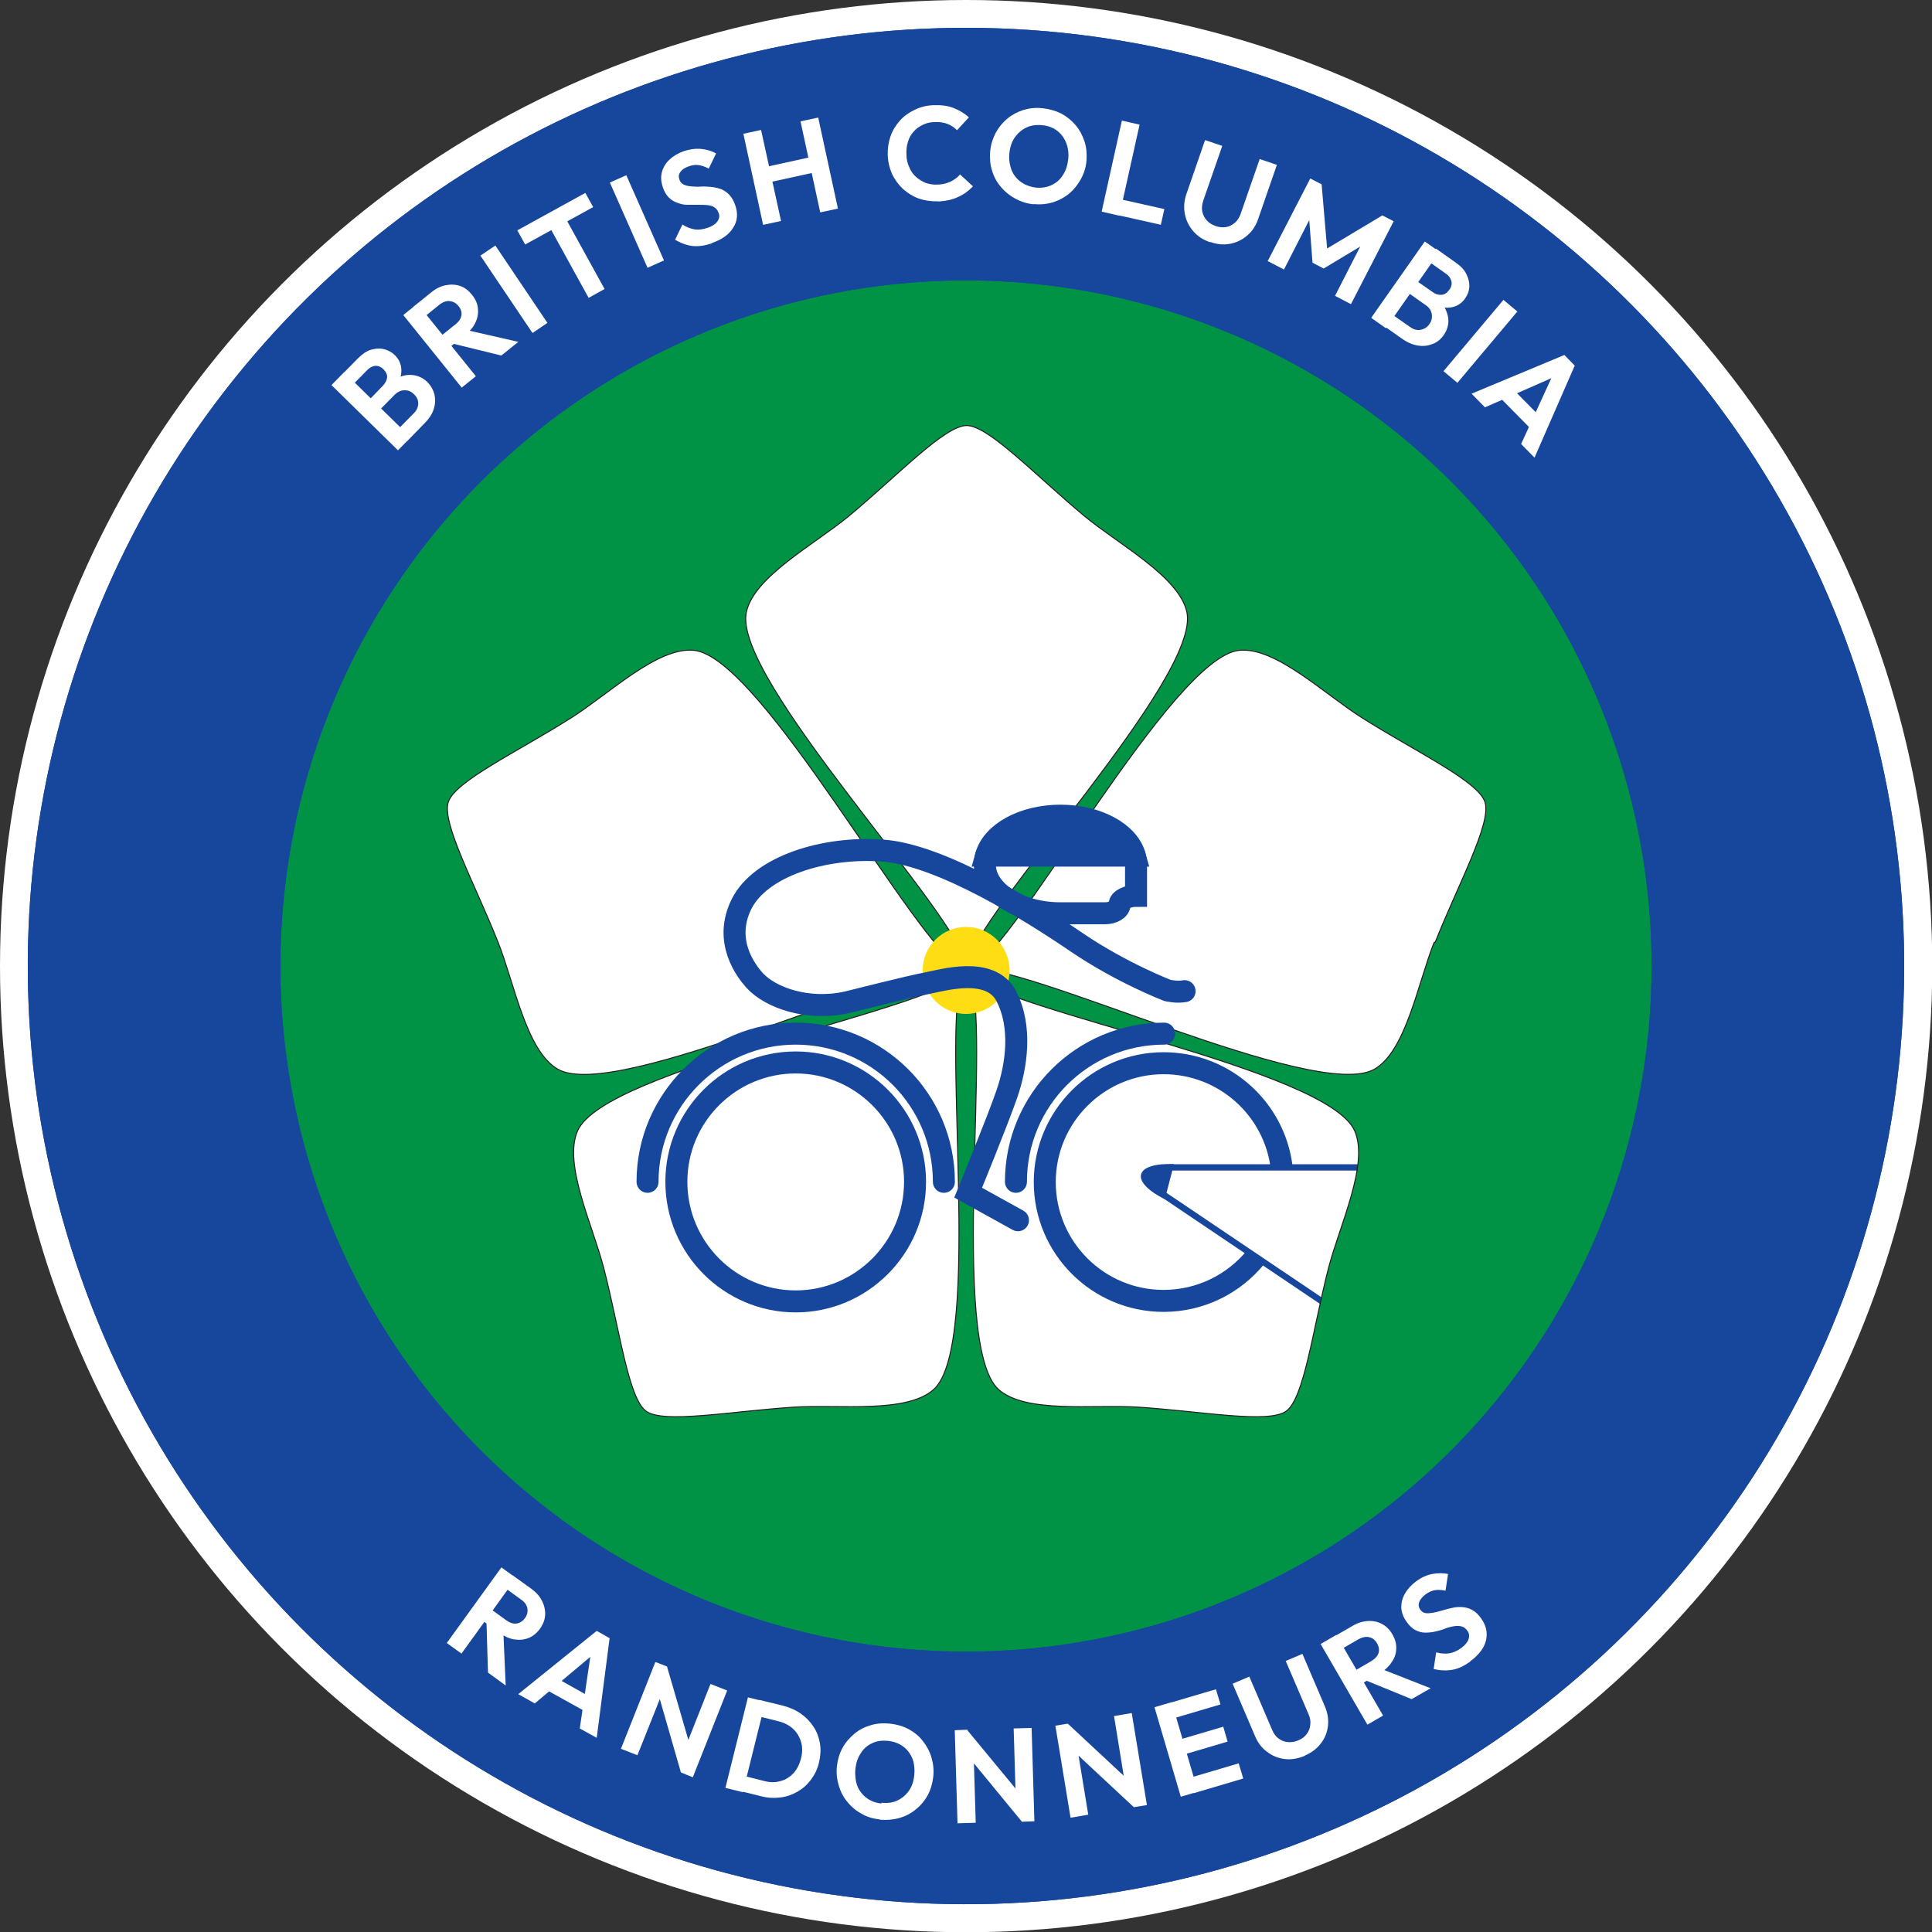 <?xml version="1.0" encoding="UTF-8"?><svg id="news_post" xmlns="http://www.w3.org/2000/svg" viewBox="0 0 76.41 76.41"><rect x="0" y="0" width="76.41" height="76.41" fill="#333333" stroke="none"/><defs><style>.cls-1{stroke:#fff;stroke-width:2px;}.cls-1,.cls-2,.cls-3,.cls-4,.cls-5,.cls-6,.cls-7,.cls-8{stroke-miterlimit:10;}.cls-1,.cls-7,.cls-8,.cls-9{fill:#fff;}.cls-10,.cls-11,.cls-9{stroke-width:0px;}.cls-10,.cls-6{fill:#17479d;}.cls-2,.cls-3,.cls-4,.cls-5{fill:none;}.cls-2,.cls-4,.cls-5,.cls-6,.cls-7,.cls-8{stroke:#17479d;}.cls-2,.cls-4,.cls-6,.cls-8{stroke-width:.87px;}.cls-2,.cls-5,.cls-6,.cls-7,.cls-8{stroke-linecap:round;}.cls-3{stroke:#17479d;stroke-width:9.99px;}.cls-11{fill:#ffdd15;}.cls-12{fill:#009345;fill-rule:evenodd;stroke:#231f20;stroke-linejoin:round;stroke-width:.04px;}.cls-5{stroke-width:.25px;}.cls-7{stroke-width:5.31px;}</style></defs><circle class="cls-1" cx="38.21" cy="38.21" r="37.21"/><path class="cls-7" d="M66.78,38.46c0,15.85-12.85,28.7-28.7,28.7s-28.7-12.85-28.7-28.7,12.85-28.7,28.7-28.7,28.7,12.85,28.7,28.7Z"/><line class="cls-5" x1="46.29" y1="46.17" x2="53.89" y2="46.17"/><line class="cls-5" x1="46.02" y1="47.25" x2="52.46" y2="51.59"/><path class="cls-12" d="M38.37,7.68c-16.92,0-30.64,13.72-30.64,30.64s13.72,30.64,30.64,30.64,30.64-13.72,30.64-30.64S55.29,7.68,38.37,7.68ZM56.72,37.27c-.65,1.64-1.11,4.28-2.35,5.01-2.31,1.36-13.98-4.32-16-3.95-.06.03-.11.05-.16.05.04.03.07.08.1.14,1.42,1.48,14.2,3.75,15.27,6.21.57,1.32-.6,3.73-1.04,5.43-.62,2.43-.96,5.14-1.67,5.65-.7.51-3.38,0-5.88-.16-1.76-.11-4.41.26-5.49-.69-2.01-1.78-.21-14.63-1.19-16.44-.04-.05-.08-.09-.1-.14-.02.04-.06.09-.1.14-.97,1.81.82,14.66-1.19,16.44-1.08.95-3.73.58-5.49.69-2.51.16-5.18.67-5.88.16-.7-.51-1.04-3.21-1.67-5.65-.44-1.71-1.61-4.11-1.04-5.43,1.07-2.46,13.85-4.73,15.27-6.21.03-.06.06-.1.1-.14-.05,0-.1-.02-.16-.05-2.02-.37-13.69,5.32-16,3.95-1.24-.73-1.7-3.37-2.35-5.01-.93-2.34-2.24-4.72-1.97-5.55.27-.83,2.73-1.98,4.86-3.33,1.49-.94,3.41-2.81,4.85-2.67,2.67.25,8.77,11.71,10.62,12.6.06.01.12.03.16.05,0-.05,0-.11,0-.17-.27-2.03-9.29-11.38-8.7-14,.31-1.4,2.68-2.66,4.04-3.78,1.93-1.6,3.8-3.59,4.67-3.59s2.73,1.98,4.67,3.59c1.36,1.12,3.72,2.38,4.04,3.78.58,2.62-8.43,11.96-8.7,14,0,.06,0,.12,0,.17.04-.02.1-.04.16-.05,1.85-.89,7.95-12.35,10.62-12.6,1.43-.14,3.36,1.73,4.85,2.67,2.12,1.34,4.59,2.5,4.86,3.33.27.83-1.04,3.21-1.97,5.55Z"/><circle class="cls-11" cx="38.21" cy="38.38" r="1.72"/><path class="cls-2" d="M46.85,39.2c-.31.06-.68-.03-.68-.03,0,0-1.8-.69-3.57-1.89-1.76-1.2-5.35-3.47-7.69-3.64-2.33-.17-4.84.63-5.58,2.11-.74,1.48.19,2.66.51,3.02.65.71,2.13,1.21,3.66.87,0,0,2.54-.64,3.14-.75.6-.11,2.53-.71,3.16.51.63,1.22.4,2.76.03,3.84-.37,1.08-1.54,3.93-1.54,3.93l1.97,1.09"/><path class="cls-8" d="M36.19,46.74c0,2.61-2.12,4.73-4.72,4.73s-4.72-2.12-4.72-4.73,2.12-4.72,4.72-4.72,4.72,2.12,4.72,4.72Z"/><path class="cls-2" d="M40.18,46.74c0-3.24,2.63-5.86,5.86-5.86"/><path class="cls-2" d="M37.33,46.74c0-3.24-2.63-5.86-5.86-5.86s-5.86,2.63-5.86,5.86"/><path class="cls-2" d="M44.88,33.84c.03.11.05.23.05.35v1.24c-.32,0-.65.15-.65.34s-.26.35-.58.35h-1.76c-1.65,0-2.99-.86-2.99-1.93,0-.12.02-.24.05-.35"/><path class="cls-10" d="M46.43,46.04c-.71-.03-1.23.11-1.3.41-.08.29.31.67.94.98l.36-1.39Z"/><path class="cls-6" d="M39,33.84c.25-.9,1.47-1.58,2.94-1.58s2.69.68,2.94,1.58h0s-5.88,0-5.88,0h0Z"/><circle class="cls-3" cx="38.21" cy="38.21" r="32.11" transform="translate(-5.87 69.47) rotate(-80.35)"/><circle class="cls-3" cx="38.21" cy="38.21" r="32.11" transform="translate(-5.87 69.47) rotate(-80.35)"/><path class="cls-9" d="M15.74,17.81l-2.63-2.58.5-.51,2.63,2.58-.5.51ZM16.11,17.44l-.42-.41.68-.69c.12-.12.17-.25.17-.39,0-.14-.06-.26-.17-.36-.07-.07-.15-.12-.23-.14-.09-.02-.18-.02-.27,0-.09.03-.18.08-.26.16l-.67.68-.41-.4.61-.63c.1-.11.16-.22.17-.33s-.04-.22-.14-.32c-.11-.11-.22-.15-.33-.14-.12.01-.22.07-.32.17l-.62.63-.42-.41.68-.69c.17-.17.34-.29.52-.34.18-.05.35-.06.51-.02.16.04.31.12.43.24.15.15.23.32.25.52.02.2-.03.41-.15.64l-.15-.19c.25-.14.49-.21.72-.19s.44.11.61.28c.14.14.23.3.28.48.04.18.04.37-.02.57-.06.2-.18.39-.36.57l-.69.71Z"/><path class="cls-9" d="M18.26,15.33l-2.31-2.87.56-.45,2.31,2.87-.56.45ZM17.7,13.8l-.35-.44.66-.53c.14-.11.22-.23.24-.36.02-.13-.02-.25-.12-.37-.09-.11-.21-.18-.34-.19-.13-.02-.27.03-.41.14l-.67.54-.37-.45.72-.58c.18-.15.37-.24.57-.28.2-.04.39-.03.57.03.18.06.33.18.46.34.14.17.22.35.24.53.02.19,0,.37-.09.56-.08.19-.22.35-.41.5l-.71.57ZM19.82,14.06l-1.95-.48.39-.57,2.24.51-.67.54Z"/><path class="cls-9" d="M21.06,13.17l-2.06-3.06.59-.4,2.06,3.06-.59.4Z"/><path class="cls-9" d="M20.77,9.67l-.31-.56,2.69-1.48.31.56-2.69,1.48ZM23.28,11.78l-1.74-3.16.63-.35,1.74,3.16-.63.35Z"/><path class="cls-9" d="M25.61,10.59l-1.49-3.37.65-.29,1.49,3.37-.65.29Z"/><path class="cls-9" d="M28.16,9.62c-.28.1-.53.13-.77.11-.23-.03-.46-.11-.69-.25l.29-.6c.15.1.31.16.47.19.16.03.34,0,.53-.06.17-.06.3-.14.38-.25s.1-.22.05-.34c-.04-.11-.1-.18-.18-.23s-.18-.07-.29-.08c-.11-.01-.24-.01-.37-.01-.13,0-.26,0-.4,0s-.26-.03-.39-.08c-.13-.04-.24-.11-.34-.21-.1-.1-.18-.23-.24-.42-.07-.21-.08-.41-.03-.59.05-.18.15-.35.3-.49.15-.14.34-.25.56-.33.24-.08.47-.11.69-.09.22.02.42.08.59.18l-.29.6c-.14-.08-.27-.12-.4-.14-.13-.02-.26,0-.39.05-.16.05-.27.13-.33.22-.07.09-.08.19-.04.3.03.1.09.16.17.2.08.04.18.06.29.07.11.01.24.02.37.01s.27,0,.4.01c.13.01.26.04.39.08.12.04.24.12.34.22s.19.25.25.43c.11.32.09.62-.08.88-.16.27-.44.47-.84.61Z"/><path class="cls-9" d="M30.18,8.89l-.78-3.6.7-.15.79,3.6-.7.15ZM30.29,7.24l-.13-.61,2.01-.44.13.61-2.01.44ZM32.44,8.4l-.78-3.6.7-.15.78,3.6-.7.15Z"/><path class="cls-9" d="M37.09,7.96c-.27.01-.53-.03-.76-.11-.24-.09-.44-.22-.62-.38-.18-.17-.32-.36-.43-.59-.1-.23-.16-.47-.17-.74-.01-.27.03-.52.11-.75.08-.23.21-.44.37-.62s.36-.32.59-.43c.23-.11.47-.17.74-.18.3-.01.56.02.79.11.23.09.43.21.61.37l-.47.51c-.11-.11-.23-.19-.38-.25s-.32-.08-.52-.07c-.17,0-.32.04-.46.11s-.26.15-.36.27c-.1.11-.18.25-.22.4-.05.15-.07.32-.06.5,0,.19.04.35.11.5.06.15.15.28.26.38s.24.18.38.24c.14.05.3.08.47.07.21,0,.38-.05.53-.12.14-.07.27-.16.37-.28l.51.47c-.17.18-.36.32-.59.42-.22.11-.48.16-.78.18Z"/><path class="cls-9" d="M40.9,8.08c-.27-.02-.51-.1-.74-.22-.22-.12-.41-.27-.57-.46-.16-.19-.28-.4-.35-.64-.08-.24-.1-.49-.08-.76.02-.26.1-.51.21-.73.12-.22.27-.41.46-.57.19-.16.4-.27.64-.35.24-.07.49-.1.76-.07.27.03.52.1.74.21.22.12.41.27.57.46.16.19.27.4.35.64s.1.49.08.76-.1.51-.22.73c-.12.22-.27.41-.46.57-.19.16-.4.27-.64.35-.24.07-.49.1-.76.07ZM40.96,7.42c.23.02.44-.01.63-.1s.34-.22.45-.4c.12-.18.18-.39.21-.64.02-.18,0-.35-.04-.5-.04-.15-.11-.29-.2-.41-.09-.12-.21-.22-.34-.29-.14-.07-.29-.12-.47-.13-.23-.02-.44.01-.62.1s-.33.22-.45.39c-.12.18-.19.39-.21.63-.02.18,0,.36.04.51.04.16.11.3.2.41.09.12.21.21.35.29.14.07.29.12.46.14Z"/><path class="cls-9" d="M43.57,8.37l.8-3.6.7.16-.8,3.6-.7-.16ZM44.08,8.48l.14-.62,1.83.41-.14.62-1.83-.41Z"/><path class="cls-9" d="M47.86,9.58c-.27-.09-.5-.24-.67-.44-.17-.2-.28-.42-.33-.68s-.03-.52.06-.78l.74-2.14.68.23-.75,2.16c-.05.16-.07.3-.04.44s.09.25.18.35c.09.1.21.17.35.22.14.05.28.06.41.04s.24-.08.35-.17c.1-.09.18-.21.23-.36l.75-2.16.68.23-.74,2.14c-.09.27-.24.49-.43.65-.19.17-.42.28-.67.33-.25.05-.52.03-.79-.07Z"/><path class="cls-9" d="M50.13,10.34l1.69-3.28.45.23.24,2.81-.26-.13,2.42-1.45.45.23-1.69,3.28-.63-.33,1.12-2.19.11.1-1.68,1.01-.44-.23-.15-1.95.14.03-1.12,2.19-.63-.33Z"/><path class="cls-9" d="M54.23,12.57l2.12-3.02.58.41-2.12,3.02-.58-.41ZM54.66,12.87l.33-.48.79.55c.14.1.28.13.42.1.14-.03.25-.1.33-.22.06-.08.09-.16.1-.25s0-.18-.04-.27c-.04-.09-.11-.17-.2-.23l-.78-.55.33-.47.72.5c.12.09.24.12.36.11s.21-.08.3-.2c.09-.12.11-.24.08-.35-.03-.11-.1-.21-.22-.29l-.72-.51.33-.48.79.56c.2.14.34.29.42.46.08.17.12.33.11.5-.01.17-.07.32-.17.46-.12.17-.28.28-.47.33-.19.05-.41.04-.66-.04l.16-.18c.18.22.28.45.31.68.02.23-.04.45-.18.65-.11.16-.25.28-.43.35-.17.07-.36.1-.57.07-.21-.03-.41-.11-.63-.26l-.81-.57Z"/><path class="cls-9" d="M57.09,14.68l2.37-2.82.55.46-2.37,2.82-.55-.46Z"/><path class="cls-9" d="M58.2,15.57l3.67-1.53.41.42-1.59,3.64-.53-.54,1.35-2.94.18.19-2.96,1.3-.53-.54ZM59.25,15.65l.43-.42,1.39,1.41-.43.42-1.39-1.41Z"/><path class="cls-4" d="M49.67,49.71c-.86,1.06-2.18,1.74-3.65,1.74-2.6,0-4.7-2.11-4.7-4.7s2.11-4.7,4.7-4.7c2.4,0,4.39,1.8,4.67,4.13"/><path class="cls-9" d="M17.67,64.98l2.16-2.99.58.42-2.16,2.99-.58-.42ZM19,64.04l.33-.46.69.5c.14.1.28.15.41.13s.24-.09.33-.21c.09-.12.12-.25.1-.38-.02-.13-.1-.25-.24-.35l-.69-.5.34-.47.75.54c.19.14.33.3.42.48s.13.37.12.55c-.01.19-.08.37-.2.54-.13.18-.28.3-.45.37s-.36.09-.56.06c-.2-.03-.4-.12-.59-.26l-.74-.53ZM19.3,66.16l-.06-2.01.66.22.1,2.29-.7-.51Z"/><path class="cls-9" d="M20.5,67l3.1-2.5.51.29-.51,3.94-.67-.37.47-3.2.23.13-2.48,2.08-.66-.37ZM21.53,66.78l.29-.52,1.73.97-.29.52-1.73-.96Z"/><path class="cls-9" d="M24.56,69.16l1.36-3.43.46.18-.07.75-1.1,2.76-.66-.26ZM26.93,70.1l-.99-3.44.44-.75,1,3.44-.45.75ZM26.93,70.1l.07-.72,1.1-2.78.66.26-1.36,3.43-.47-.19Z"/><path class="cls-9" d="M28.69,70.71l.89-3.58.69.17-.89,3.58-.69-.17ZM29.17,70.83l.15-.62.91.23c.23.06.44.06.64,0,.2-.05.37-.16.51-.31.14-.15.24-.35.3-.59.06-.23.06-.45,0-.65-.06-.2-.16-.37-.31-.51-.15-.14-.34-.24-.56-.3l-.93-.23.15-.62.94.23c.26.07.5.17.71.32.21.15.37.32.5.52.13.2.21.42.25.66.04.24.02.49-.04.75-.06.26-.17.48-.32.68-.15.2-.32.35-.53.47-.21.12-.43.2-.68.23-.25.03-.5.02-.76-.05l-.93-.23Z"/><path class="cls-9" d="M34.8,71.96c-.27-.03-.51-.1-.73-.23-.22-.12-.41-.28-.56-.47-.16-.19-.27-.41-.34-.65-.07-.24-.1-.49-.07-.76.03-.26.1-.5.22-.72.12-.22.28-.4.47-.56s.41-.27.65-.34.49-.09.76-.06c.27.03.52.1.74.22s.41.27.56.47c.15.19.27.41.34.65s.1.49.07.76c-.03.26-.1.51-.22.73-.12.22-.28.41-.47.56-.19.16-.4.27-.65.34-.24.07-.49.09-.76.07ZM34.86,71.3c.23.02.44,0,.63-.09s.34-.22.46-.39.19-.39.21-.63c.02-.18,0-.35-.03-.5-.04-.16-.11-.29-.2-.41-.09-.12-.21-.22-.34-.29-.13-.07-.29-.12-.47-.14-.23-.02-.44,0-.62.09-.18.08-.34.21-.45.39-.12.17-.19.38-.22.63-.02.18,0,.36.03.52.04.16.1.3.2.42.09.12.21.22.34.29.14.08.29.12.46.14Z"/><path class="cls-9" d="M37.87,72.12l-.11-3.69.5-.02.24.71.09,2.97-.71.02ZM40.41,72.04l-2.27-2.76.11-.86,2.28,2.76-.12.86ZM40.41,72.04l-.23-.69-.09-2.99.71-.02.11,3.69-.51.02Z"/><path class="cls-9" d="M42.34,71.89l-.6-3.64.49-.08.33.67.48,2.93-.7.12ZM44.85,71.48l-2.62-2.44v-.87s2.62,2.44,2.62,2.44v.87ZM44.85,71.48l-.31-.65-.48-2.96.7-.12.6,3.64-.5.08Z"/><path class="cls-9" d="M46.7,71.06l-1.04-3.54.68-.2,1.04,3.54-.68.2ZM46.34,67.98l-.18-.6,1.93-.57.18.6-1.93.57ZM46.76,69.41l-.17-.59,1.79-.53.17.59-1.79.53ZM47.21,70.92l-.18-.6,1.96-.58.18.6-1.96.58Z"/><path class="cls-9" d="M51.61,69.44c-.27.11-.53.16-.79.13s-.49-.12-.7-.28c-.21-.15-.37-.36-.48-.62l-.89-2.08.66-.28.9,2.1c.06.15.15.27.26.35.11.08.23.13.37.14s.27-.01.41-.07c.14-.06.25-.14.33-.25s.13-.22.14-.36c.02-.14,0-.28-.07-.43l-.9-2.1.66-.28.89,2.08c.11.26.15.52.12.77-.03.25-.12.49-.28.69-.16.21-.37.37-.63.48Z"/><path class="cls-9" d="M54.08,68.21l-1.85-3.19.62-.36,1.85,3.19-.62.36ZM53.77,66.62l-.28-.49.74-.43c.15-.09.25-.2.29-.32.04-.12.02-.25-.06-.39-.07-.13-.18-.21-.31-.24s-.27,0-.42.08l-.74.43-.29-.5.8-.46c.2-.12.41-.18.61-.19s.39.03.55.12c.17.09.3.22.41.41.11.19.16.38.15.56,0,.19-.06.37-.18.54-.11.17-.27.32-.48.44l-.79.46ZM55.83,67.2l-1.86-.76.47-.51,2.14.84-.75.43Z"/><path class="cls-9" d="M58.14,65.72c-.24.17-.47.28-.7.32s-.48.03-.74-.03l.1-.66c.18.05.34.06.5.04s.32-.09.49-.21c.15-.11.25-.23.29-.35.04-.12.03-.24-.05-.34-.07-.09-.14-.15-.24-.17-.09-.02-.19-.02-.31,0-.11.02-.23.05-.35.1s-.25.08-.38.11c-.13.03-.26.04-.39.04-.13,0-.26-.04-.38-.1-.12-.06-.24-.17-.35-.33-.13-.18-.2-.37-.21-.56,0-.19.04-.38.15-.56.1-.18.25-.34.44-.48.2-.15.42-.25.64-.29.22-.04.43-.04.62,0l-.1.66c-.16-.03-.3-.04-.42-.02s-.25.08-.36.16c-.13.1-.22.2-.26.31s-.02.21.04.3c.06.08.13.13.22.14.09.01.19,0,.3-.02.11-.02.23-.05.36-.09.13-.04.25-.07.39-.1.13-.03.26-.04.39-.03s.26.04.39.11c.13.07.25.18.36.34.2.28.26.57.19.87s-.29.58-.63.83Z"/></svg>